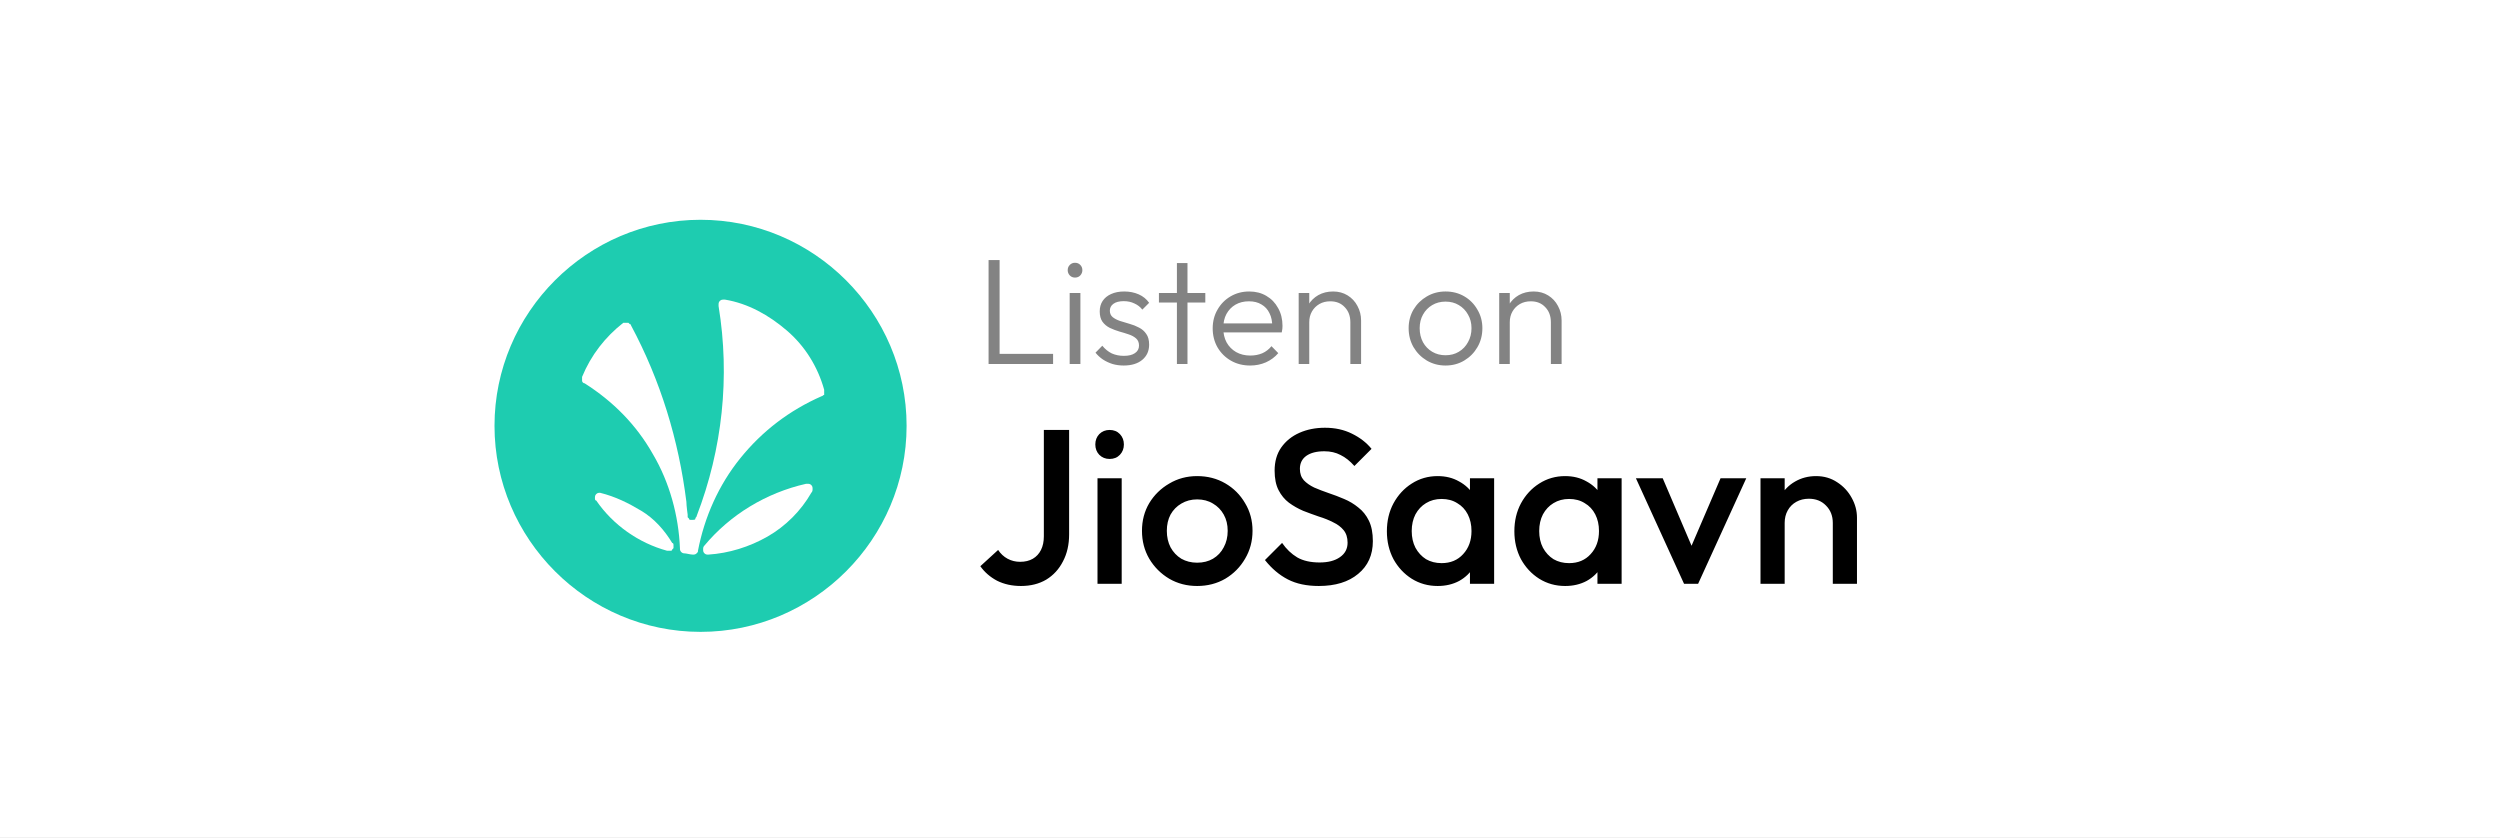 <svg width="182" height="61" viewBox="0 0 182 61" fill="none" xmlns="http://www.w3.org/2000/svg">
<rect x="0" y="0" width="182" height="61" fill="#333333" stroke="none"/>
<g clip-path="url(#clip0_940_59)">
<path d="M182 0H0V61H182V0Z" fill="white"/>
<path d="M36 31C36 39.25 42.75 46 51 46C59.25 46 66 39.25 66 31C66 22.75 59.25 16 51 16C42.75 16 36 22.75 36 31Z" fill="#1ECCB0"/>
<path d="M48.938 39.531C48.375 38.594 47.625 37.75 46.688 37.188C45.75 36.625 44.812 36.156 43.688 35.875C43.594 35.875 43.5 35.875 43.406 35.969C43.312 36.062 43.312 36.156 43.312 36.25C43.312 36.344 43.312 36.438 43.406 36.438C44.625 38.219 46.5 39.531 48.562 40.094H48.656C48.75 40.094 48.75 40.094 48.844 40.094C48.844 40.094 48.938 40.094 48.938 40L49.031 39.906C49.031 39.906 49.031 39.812 49.031 39.719C49.031 39.625 49.031 39.531 48.938 39.531Z" fill="white"/>
<path d="M60 28.469V28.375C59.531 26.688 58.594 25.188 57.281 24.062C55.969 22.938 54.469 22.094 52.781 21.812H52.688C52.594 21.812 52.5 21.812 52.406 21.906C52.312 22 52.312 22.094 52.312 22.188V22.281C53.156 27.438 52.594 32.688 50.719 37.562C50.719 37.656 50.625 37.656 50.625 37.75C50.625 37.844 50.531 37.844 50.438 37.844C50.344 37.844 50.344 37.844 50.25 37.844C50.25 37.844 50.156 37.844 50.156 37.75L50.062 37.656C50.062 37.656 50.062 37.562 50.062 37.469C50.062 37.469 49.969 36.812 49.969 36.531C49.406 32.031 48.094 27.719 45.938 23.688C45.938 23.594 45.844 23.594 45.844 23.594L45.75 23.5C45.75 23.5 45.656 23.5 45.562 23.5C45.469 23.5 45.469 23.5 45.375 23.5C44.062 24.531 43.031 25.844 42.375 27.438C42.375 27.531 42.375 27.625 42.375 27.719C42.375 27.812 42.469 27.906 42.562 27.906C44.625 29.219 46.312 30.906 47.531 33.062C48.75 35.125 49.406 37.562 49.5 39.906C49.5 40 49.5 40.094 49.594 40.188C49.688 40.281 49.781 40.281 49.781 40.281C49.969 40.281 50.25 40.375 50.438 40.375C50.531 40.375 50.625 40.375 50.719 40.281C50.812 40.188 50.812 40.188 50.812 40.094C51.281 37.656 52.312 35.312 53.906 33.344C55.5 31.375 57.469 29.875 59.812 28.844C59.906 28.844 59.906 28.75 60 28.75C60 28.562 60 28.562 60 28.469Z" fill="white"/>
<path d="M59.156 35.594C59.156 35.5 59.156 35.406 59.062 35.312C58.969 35.219 58.875 35.219 58.781 35.219H58.688C55.781 35.875 53.156 37.469 51.281 39.719C51.188 39.812 51.188 39.906 51.188 40C51.188 40.094 51.188 40.188 51.281 40.281C51.375 40.375 51.469 40.375 51.562 40.375C53.062 40.281 54.562 39.812 55.875 39.062C57.188 38.312 58.312 37.188 59.062 35.875C59.156 35.781 59.156 35.688 59.156 35.594Z" fill="white"/>
<path d="M71.968 26.5V18.932H72.771V26.5H71.968ZM72.496 26.5V25.763H76.665V26.5H72.496ZM77.872 26.5V21.33H78.653V26.5H77.872ZM78.257 20.208C78.11 20.208 77.986 20.157 77.883 20.054C77.78 19.944 77.729 19.816 77.729 19.669C77.729 19.515 77.78 19.387 77.883 19.284C77.986 19.181 78.11 19.13 78.257 19.13C78.418 19.13 78.546 19.181 78.642 19.284C78.745 19.387 78.796 19.515 78.796 19.669C78.796 19.816 78.745 19.944 78.642 20.054C78.546 20.157 78.418 20.208 78.257 20.208ZM81.798 26.61C81.519 26.61 81.251 26.573 80.995 26.5C80.738 26.419 80.503 26.309 80.291 26.17C80.085 26.031 79.906 25.866 79.752 25.675L80.247 25.169C80.452 25.418 80.683 25.605 80.94 25.73C81.204 25.847 81.497 25.906 81.82 25.906C82.164 25.906 82.432 25.84 82.623 25.708C82.821 25.576 82.92 25.393 82.92 25.158C82.92 24.938 82.85 24.766 82.711 24.641C82.571 24.516 82.392 24.417 82.172 24.344C81.959 24.271 81.732 24.201 81.49 24.135C81.248 24.062 81.017 23.974 80.797 23.871C80.577 23.761 80.397 23.611 80.258 23.42C80.126 23.229 80.06 22.98 80.06 22.672C80.06 22.379 80.129 22.126 80.269 21.913C80.415 21.693 80.621 21.524 80.885 21.407C81.156 21.282 81.475 21.22 81.842 21.22C82.23 21.22 82.582 21.29 82.898 21.429C83.213 21.568 83.466 21.774 83.657 22.045L83.162 22.54C83.008 22.342 82.813 22.192 82.579 22.089C82.351 21.979 82.095 21.924 81.809 21.924C81.479 21.924 81.226 21.99 81.05 22.122C80.881 22.247 80.797 22.412 80.797 22.617C80.797 22.815 80.866 22.973 81.006 23.09C81.145 23.2 81.321 23.292 81.534 23.365C81.754 23.431 81.985 23.501 82.227 23.574C82.469 23.64 82.7 23.732 82.92 23.849C83.14 23.959 83.316 24.113 83.448 24.311C83.587 24.502 83.657 24.762 83.657 25.092C83.657 25.554 83.488 25.924 83.151 26.203C82.821 26.474 82.37 26.61 81.798 26.61ZM85.679 26.5V19.152H86.449V26.5H85.679ZM84.37 22.023V21.33H87.747V22.023H84.37ZM91.012 26.61C90.491 26.61 90.025 26.493 89.615 26.258C89.204 26.023 88.878 25.701 88.636 25.29C88.401 24.879 88.284 24.417 88.284 23.904C88.284 23.398 88.401 22.943 88.636 22.54C88.87 22.129 89.189 21.807 89.593 21.572C89.996 21.337 90.447 21.22 90.946 21.22C91.415 21.22 91.829 21.326 92.189 21.539C92.555 21.752 92.841 22.049 93.047 22.43C93.259 22.804 93.366 23.237 93.366 23.728C93.366 23.787 93.362 23.856 93.355 23.937C93.347 24.01 93.333 24.098 93.311 24.201H88.834V23.541H92.893L92.618 23.783C92.625 23.402 92.559 23.075 92.42 22.804C92.288 22.525 92.093 22.313 91.837 22.166C91.587 22.012 91.283 21.935 90.924 21.935C90.55 21.935 90.223 22.016 89.945 22.177C89.666 22.338 89.446 22.566 89.285 22.859C89.131 23.145 89.054 23.486 89.054 23.882C89.054 24.278 89.134 24.626 89.296 24.927C89.464 25.228 89.695 25.462 89.989 25.631C90.289 25.8 90.634 25.884 91.023 25.884C91.338 25.884 91.628 25.829 91.892 25.719C92.156 25.602 92.379 25.429 92.563 25.202L93.058 25.708C92.816 25.994 92.515 26.218 92.156 26.379C91.804 26.533 91.422 26.61 91.012 26.61ZM98.306 26.5V23.464C98.306 23.009 98.17 22.643 97.899 22.364C97.635 22.078 97.283 21.935 96.843 21.935C96.542 21.935 96.278 22.001 96.051 22.133C95.823 22.265 95.644 22.445 95.512 22.672C95.38 22.899 95.314 23.16 95.314 23.453L94.962 23.255C94.962 22.866 95.053 22.518 95.237 22.21C95.42 21.902 95.666 21.66 95.974 21.484C96.289 21.308 96.648 21.22 97.052 21.22C97.448 21.22 97.8 21.315 98.108 21.506C98.416 21.697 98.654 21.953 98.823 22.276C98.999 22.599 99.087 22.951 99.087 23.332V26.5H98.306ZM94.544 26.5V21.33H95.314V26.5H94.544ZM105.233 26.61C104.735 26.61 104.28 26.489 103.869 26.247C103.466 26.005 103.143 25.679 102.901 25.268C102.667 24.857 102.549 24.399 102.549 23.893C102.549 23.394 102.667 22.943 102.901 22.54C103.143 22.137 103.466 21.818 103.869 21.583C104.28 21.341 104.735 21.22 105.233 21.22C105.739 21.22 106.194 21.337 106.597 21.572C107.001 21.807 107.32 22.129 107.554 22.54C107.796 22.943 107.917 23.394 107.917 23.893C107.917 24.406 107.796 24.868 107.554 25.279C107.32 25.682 107.001 26.005 106.597 26.247C106.194 26.489 105.739 26.61 105.233 26.61ZM105.233 25.862C105.6 25.862 105.923 25.778 106.201 25.609C106.487 25.44 106.711 25.206 106.872 24.905C107.041 24.604 107.125 24.267 107.125 23.893C107.125 23.519 107.041 23.189 106.872 22.903C106.711 22.61 106.487 22.379 106.201 22.21C105.923 22.041 105.6 21.957 105.233 21.957C104.874 21.957 104.551 22.041 104.265 22.21C103.979 22.379 103.756 22.61 103.594 22.903C103.433 23.189 103.352 23.519 103.352 23.893C103.352 24.274 103.433 24.615 103.594 24.916C103.756 25.209 103.979 25.44 104.265 25.609C104.551 25.778 104.874 25.862 105.233 25.862ZM112.904 26.5V23.464C112.904 23.009 112.769 22.643 112.497 22.364C112.233 22.078 111.881 21.935 111.441 21.935C111.141 21.935 110.877 22.001 110.649 22.133C110.422 22.265 110.242 22.445 110.11 22.672C109.978 22.899 109.912 23.16 109.912 23.453L109.56 23.255C109.56 22.866 109.652 22.518 109.835 22.21C110.019 21.902 110.264 21.66 110.572 21.484C110.888 21.308 111.247 21.22 111.65 21.22C112.046 21.22 112.398 21.315 112.706 21.506C113.014 21.697 113.253 21.953 113.421 22.276C113.597 22.599 113.685 22.951 113.685 23.332V26.5H112.904ZM109.142 26.5V21.33H109.912V26.5H109.142Z" fill="#838383"/>
<path d="M74.328 42.66C73.677 42.66 73.096 42.532 72.584 42.276C72.083 42.009 71.677 41.657 71.368 41.22L72.664 40.036C72.846 40.313 73.075 40.527 73.352 40.676C73.629 40.825 73.933 40.9 74.264 40.9C74.627 40.9 74.936 40.825 75.192 40.676C75.448 40.527 75.645 40.313 75.784 40.036C75.923 39.759 75.992 39.428 75.992 39.044V31.3H77.832V38.9C77.832 39.647 77.683 40.303 77.384 40.868C77.096 41.433 76.691 41.876 76.168 42.196C75.645 42.505 75.032 42.66 74.328 42.66ZM79.898 42.5V34.82H81.659V42.5H79.898ZM80.778 33.412C80.48 33.412 80.229 33.311 80.026 33.108C79.835 32.905 79.739 32.655 79.739 32.356C79.739 32.057 79.835 31.807 80.026 31.604C80.229 31.401 80.48 31.3 80.778 31.3C81.088 31.3 81.338 31.401 81.531 31.604C81.722 31.807 81.819 32.057 81.819 32.356C81.819 32.655 81.722 32.905 81.531 33.108C81.338 33.311 81.088 33.412 80.778 33.412ZM87.153 42.66C86.406 42.66 85.728 42.484 85.121 42.132C84.513 41.769 84.027 41.284 83.665 40.676C83.312 40.068 83.136 39.391 83.136 38.644C83.136 37.897 83.312 37.225 83.665 36.628C84.027 36.031 84.513 35.556 85.121 35.204C85.728 34.841 86.406 34.66 87.153 34.66C87.91 34.66 88.593 34.836 89.201 35.188C89.808 35.54 90.288 36.02 90.641 36.628C91.003 37.225 91.184 37.897 91.184 38.644C91.184 39.391 91.003 40.068 90.641 40.676C90.288 41.284 89.808 41.769 89.201 42.132C88.593 42.484 87.91 42.66 87.153 42.66ZM87.153 40.964C87.59 40.964 87.974 40.868 88.305 40.676C88.646 40.473 88.907 40.196 89.088 39.844C89.281 39.492 89.376 39.092 89.376 38.644C89.376 38.196 89.281 37.801 89.088 37.46C88.897 37.119 88.635 36.852 88.305 36.66C87.974 36.457 87.59 36.356 87.153 36.356C86.726 36.356 86.342 36.457 86.001 36.66C85.67 36.852 85.409 37.119 85.216 37.46C85.035 37.801 84.945 38.196 84.945 38.644C84.945 39.092 85.035 39.492 85.216 39.844C85.409 40.196 85.67 40.473 86.001 40.676C86.342 40.868 86.726 40.964 87.153 40.964ZM96.008 42.66C95.123 42.66 94.371 42.5 93.752 42.18C93.133 41.86 92.579 41.391 92.088 40.772L93.336 39.524C93.645 39.972 94.013 40.324 94.44 40.58C94.867 40.825 95.411 40.948 96.072 40.948C96.691 40.948 97.181 40.82 97.544 40.564C97.917 40.308 98.104 39.956 98.104 39.508C98.104 39.135 98.008 38.831 97.816 38.596C97.624 38.361 97.368 38.169 97.048 38.02C96.739 37.86 96.392 37.721 96.008 37.604C95.635 37.476 95.256 37.337 94.872 37.188C94.499 37.028 94.152 36.831 93.832 36.596C93.523 36.361 93.272 36.057 93.08 35.684C92.888 35.311 92.792 34.836 92.792 34.26C92.792 33.599 92.952 33.039 93.272 32.58C93.603 32.111 94.045 31.753 94.6 31.508C95.155 31.263 95.773 31.14 96.456 31.14C97.192 31.14 97.848 31.284 98.424 31.572C99.011 31.86 99.485 32.228 99.848 32.676L98.6 33.924C98.28 33.561 97.944 33.295 97.592 33.124C97.251 32.943 96.856 32.852 96.408 32.852C95.853 32.852 95.416 32.964 95.096 33.188C94.787 33.412 94.632 33.727 94.632 34.132C94.632 34.473 94.728 34.751 94.92 34.964C95.112 35.167 95.363 35.343 95.672 35.492C95.992 35.631 96.339 35.764 96.712 35.892C97.096 36.02 97.475 36.164 97.848 36.324C98.232 36.484 98.579 36.692 98.888 36.948C99.208 37.193 99.464 37.513 99.656 37.908C99.848 38.303 99.944 38.799 99.944 39.396C99.944 40.399 99.587 41.193 98.872 41.78C98.168 42.367 97.213 42.66 96.008 42.66ZM104.661 42.66C103.968 42.66 103.338 42.484 102.773 42.132C102.218 41.78 101.776 41.305 101.445 40.708C101.125 40.1 100.965 39.423 100.965 38.676C100.965 37.919 101.125 37.241 101.445 36.644C101.776 36.036 102.218 35.556 102.773 35.204C103.338 34.841 103.968 34.66 104.661 34.66C105.248 34.66 105.765 34.788 106.213 35.044C106.672 35.289 107.034 35.631 107.301 36.068C107.568 36.505 107.701 37.001 107.701 37.556V39.764C107.701 40.319 107.568 40.815 107.301 41.252C107.045 41.689 106.688 42.036 106.229 42.292C105.77 42.537 105.248 42.66 104.661 42.66ZM104.949 40.996C105.6 40.996 106.122 40.777 106.517 40.34C106.922 39.903 107.125 39.343 107.125 38.66C107.125 38.201 107.034 37.796 106.853 37.444C106.672 37.092 106.416 36.82 106.085 36.628C105.765 36.425 105.386 36.324 104.949 36.324C104.522 36.324 104.144 36.425 103.813 36.628C103.493 36.82 103.237 37.092 103.045 37.444C102.864 37.796 102.773 38.201 102.773 38.66C102.773 39.119 102.864 39.524 103.045 39.876C103.237 40.228 103.493 40.505 103.813 40.708C104.144 40.9 104.522 40.996 104.949 40.996ZM107.013 42.5V40.436L107.317 38.564L107.013 36.708V34.82H108.773V42.5H107.013ZM113.942 42.66C113.249 42.66 112.619 42.484 112.054 42.132C111.499 41.78 111.057 41.305 110.726 40.708C110.406 40.1 110.246 39.423 110.246 38.676C110.246 37.919 110.406 37.241 110.726 36.644C111.057 36.036 111.499 35.556 112.054 35.204C112.619 34.841 113.249 34.66 113.942 34.66C114.529 34.66 115.046 34.788 115.494 35.044C115.953 35.289 116.315 35.631 116.582 36.068C116.849 36.505 116.982 37.001 116.982 37.556V39.764C116.982 40.319 116.849 40.815 116.582 41.252C116.326 41.689 115.969 42.036 115.51 42.292C115.051 42.537 114.529 42.66 113.942 42.66ZM114.23 40.996C114.881 40.996 115.403 40.777 115.798 40.34C116.203 39.903 116.406 39.343 116.406 38.66C116.406 38.201 116.315 37.796 116.134 37.444C115.953 37.092 115.697 36.82 115.366 36.628C115.046 36.425 114.667 36.324 114.23 36.324C113.803 36.324 113.425 36.425 113.094 36.628C112.774 36.82 112.518 37.092 112.326 37.444C112.145 37.796 112.054 38.201 112.054 38.66C112.054 39.119 112.145 39.524 112.326 39.876C112.518 40.228 112.774 40.505 113.094 40.708C113.425 40.9 113.803 40.996 114.23 40.996ZM116.294 42.5V40.436L116.598 38.564L116.294 36.708V34.82H118.054V42.5H116.294ZM122.599 42.5L119.095 34.82H121.047L123.719 41.076H122.567L125.255 34.82H127.127L123.623 42.5H122.599ZM133.428 42.5V38.068C133.428 37.556 133.262 37.135 132.932 36.804C132.612 36.473 132.196 36.308 131.684 36.308C131.342 36.308 131.038 36.383 130.772 36.532C130.505 36.681 130.297 36.889 130.148 37.156C129.998 37.423 129.924 37.727 129.924 38.068L129.236 37.684C129.236 37.097 129.364 36.58 129.62 36.132C129.876 35.673 130.228 35.316 130.676 35.06C131.134 34.793 131.646 34.66 132.212 34.66C132.788 34.66 133.3 34.809 133.748 35.108C134.196 35.396 134.548 35.775 134.804 36.244C135.06 36.703 135.188 37.183 135.188 37.684V42.5H133.428ZM128.164 42.5V34.82H129.924V42.5H128.164Z" fill="black"/>
</g>
<defs>
<clipPath id="clip0_940_59">
<rect width="182" height="61" fill="white"/>
</clipPath>
</defs>
</svg>
